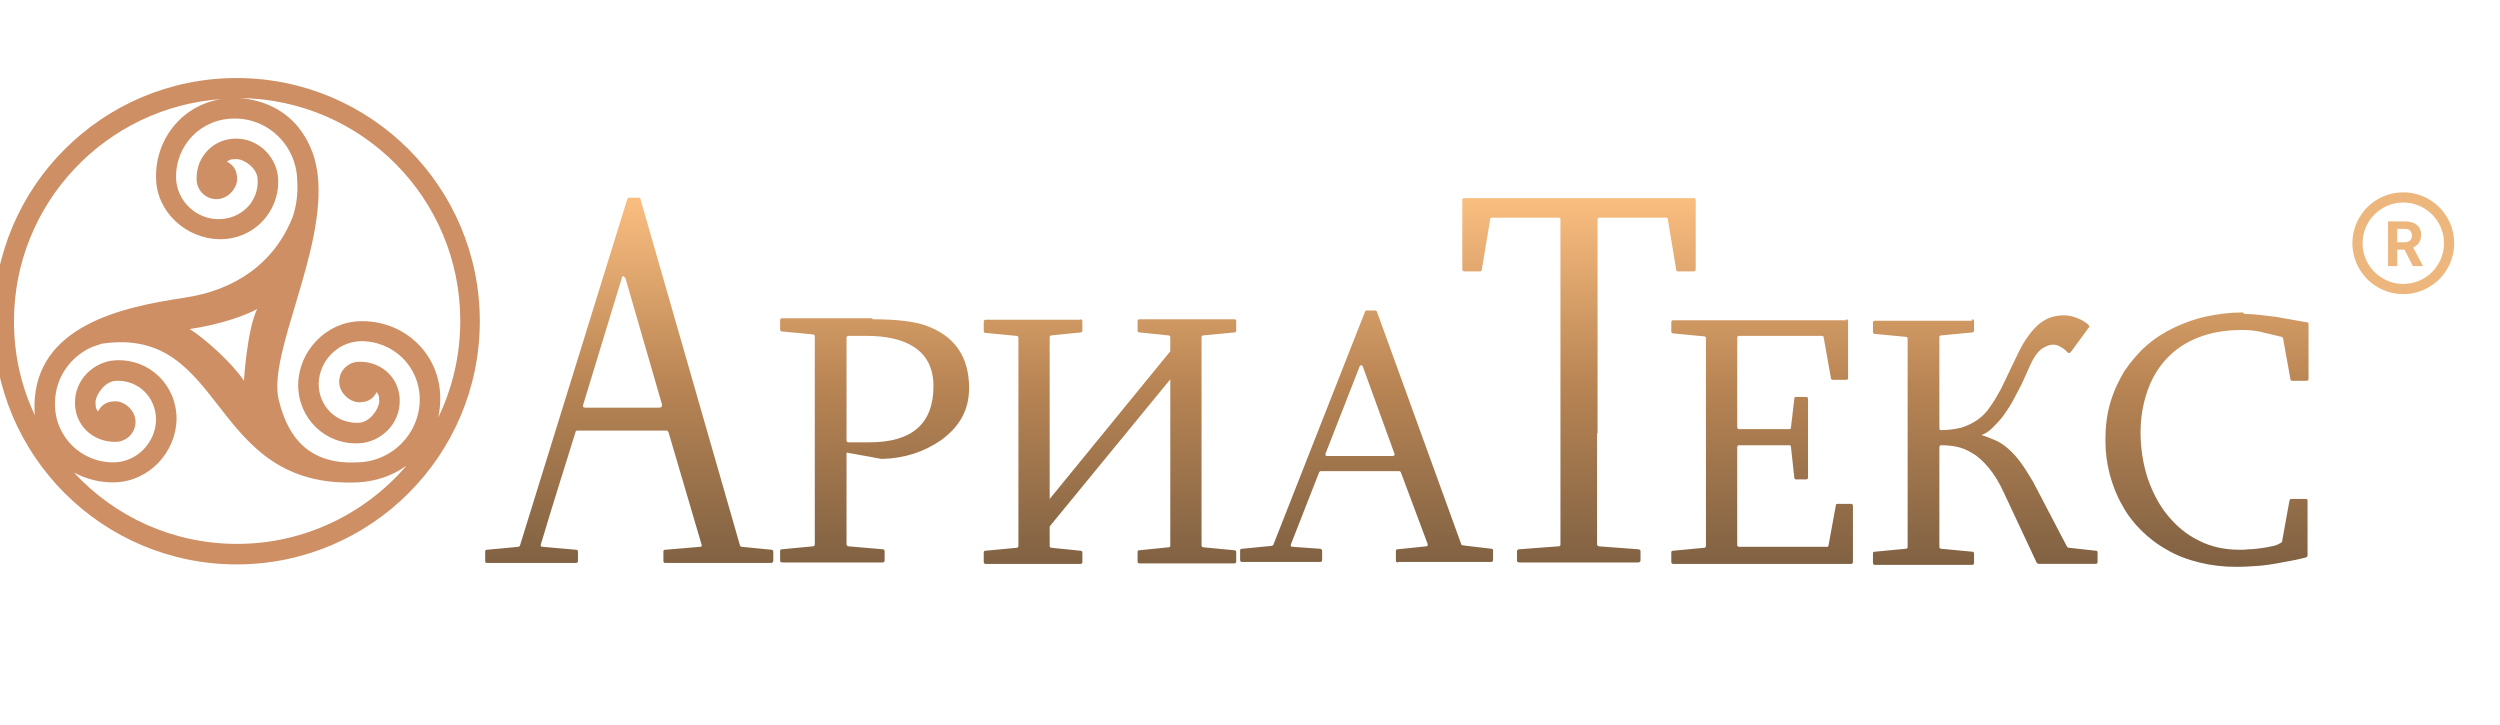 <?xml version="1.0" encoding="UTF-8" standalone="no"?> <!-- Created with Inkscape (http://www.inkscape.org/) --> <svg xmlns:inkscape="http://www.inkscape.org/namespaces/inkscape" xmlns:sodipodi="http://sodipodi.sourceforge.net/DTD/sodipodi-0.dtd" xmlns:xlink="http://www.w3.org/1999/xlink" xmlns="http://www.w3.org/2000/svg" xmlns:svg="http://www.w3.org/2000/svg" xmlns:rdf="http://www.w3.org/1999/02/22-rdf-syntax-ns#" xmlns:cc="http://creativecommons.org/ns#" xmlns:dc="http://purl.org/dc/elements/1.1/" width="631mm" height="183mm" viewBox="0 0 631 183" id="svg962" inkscape:version="1.2.1 (ef4d3fba62, 2022-07-19, custom)" sodipodi:docname="araites.svg"> <defs id="defs956"> <clipPath id="id6"> <path inkscape:connector-curvature="0" d="m 4974,11527 c -1,-2 -2,-3 -3,-3 h -184 c -1,0 -3,1 -3,3 -24,77 -48,153 -71,230 -1,3 0,5 4,5 l 68,6 c 3,0 4,2 4,4 v 19 c 0,2 -1,4 -4,4 h -182 c -3,0 -4,-1 -4,-4 v -19 c 0,-3 1,-4 4,-4 l 64,-6 c 1,0 2,-1 3,-2 l 220,-710 c 1,-2 2,-3 3,-3 h 21 c 1,0 3,1 3,3 l 204,710 c 1,1 2,2 4,2 l 60,6 c 2,0 4,1 4,4 v 19 c 0,2 -2,4 -4,4 h -217 c -3,0 -4,-1 -4,-4 v -19 c 0,-3 1,-4 4,-4 l 71,-6 c 4,0 4,-3 3,-5 l -68,-231 z m 2412,-231 c 2,0 4,1 4,4 v 116 c 0,3 -1,4 -4,4 h -27 c -2,0 -4,-1 -4,-3 l -15,-84 c 0,-2 -1,-3 -4,-3 h -169 c -2,0 -4,1 -4,4 v 183 c 0,2 1,4 4,4 h 102 c 3,0 4,-1 4,-3 l 7,-60 c 0,-2 1,-3 4,-3 h 20 c 2,0 4,1 4,4 v 161 c 0,2 -1,4 -4,4 h -20 c -2,0 -4,-1 -4,-3 l -7,-64 c 0,-2 -1,-3 -4,-3 h -102 c -2,0 -4,1 -4,4 v 200 c 0,2 1,4 4,4 h 179 c 3,0 4,-1 4,-3 l 15,-82 c 0,-2 1,-3 4,-3 h 27 c 2,0 4,1 4,4 v 115 c 0,2 -1,4 -4,4 h -364 c -2,0 -4,-1 -4,-4 v -19 c 0,-3 1,-4 4,-4 l 63,-6 c 2,0 4,-1 4,-4 v -427 c -1,-1 -2,-2 -4,-2 l -63,-6 c -2,0 -4,-1 -4,-4 v -19 c 0,-2 1,-4 4,-4 h 354 z m 258,0 c 2,0 4,1 4,4 v 19 c 0,2 -1,4 -4,4 l -63,6 c -2,0 -4,1 -4,4 v 186 c 0,2 1,4 3,4 16,0 29,-2 42,-5 12,-4 23,-9 33,-16 10,-7 19,-16 26,-27 8,-11 15,-23 22,-36 l 36,-75 c 7,-14 14,-26 21,-35 7,-10 15,-18 22,-24 8,-6 16,-11 24,-13 8,-3 17,-4 26,-4 3,0 7,0 12,1 5,1 9,2 14,4 5,2 9,4 13,6 4,3 8,5 11,8 1,0 1,2 2,3 1,2 0,3 -1,3 l -36,49 c -1,1 -2,2 -3,3 -1,0 -2,0 -3,0 -5,-5 -9,-9 -15,-12 -5,-3 -10,-5 -16,-5 -8,0 -15,3 -24,9 -8,6 -16,17 -23,33 l -18,40 c -6,11 -12,23 -18,34 -6,11 -13,21 -20,31 -7,9 -15,17 -22,24 -7,7 -15,12 -22,14 10,3 19,7 29,11 9,4 18,10 27,18 9,8 17,17 25,28 8,11 16,24 25,39 l 69,132 c 1,2 3,3 5,3 l 54,6 c 3,0 4,1 4,4 v 19 c 0,2 -1,4 -4,4 h -116 c -2,0 -4,-1 -5,-3 l -67,-143 c -10,-22 -21,-39 -32,-52 -11,-13 -22,-23 -33,-29 -11,-7 -22,-11 -32,-13 -10,-2 -21,-3 -31,-3 -2,0 -4,1 -4,4 v 204 c 0,2 1,4 4,4 l 63,6 c 2,0 4,1 4,4 v 19 c 0,2 -1,4 -4,4 h -199 c -2,0 -4,-1 -4,-4 v -19 c 0,-3 1,-4 4,-4 l 63,-6 c 2,0 4,-1 4,-4 v -426 c 0,-2 -1,-4 -4,-4 l -63,-6 c -2,0 -4,-1 -4,-4 v -19 c 0,-2 1,-4 4,-4 h 199 z m 558,-11 c 9,0 19,1 30,2 11,1 23,3 34,4 12,2 23,4 34,6 11,2 21,4 29,5 3,0 4,2 4,4 v 112 c 0,2 -1,4 -4,4 h -29 c -1,0 -2,0 -3,-1 -1,0 -1,-1 -1,-2 l -15,-83 c 0,-1 -1,-3 -3,-4 -4,-1 -10,-2 -17,-4 -7,-2 -14,-3 -21,-5 -7,-2 -14,-3 -22,-4 -8,-1 -15,-1 -22,-1 -33,0 -62,5 -88,15 -26,10 -47,24 -65,43 -18,19 -31,41 -40,67 -9,26 -14,54 -14,85 0,32 5,63 14,92 10,29 23,55 41,77 18,22 39,40 64,52 25,13 53,19 84,19 5,0 12,0 19,-1 8,0 15,-1 23,-2 8,-1 15,-2 23,-4 8,-1 14,-4 19,-7 2,-1 3,-2 3,-4 l 15,-83 c 0,0 0,-1 1,-2 1,-1 2,-1 3,-1 h 29 c 3,0 4,1 4,4 v 112 c 0,1 -1,3 -4,4 -8,2 -17,4 -27,6 -10,2 -21,4 -32,6 -12,2 -24,4 -38,5 -14,1 -28,2 -45,2 -27,0 -52,-3 -76,-9 -24,-6 -46,-14 -66,-26 -20,-11 -38,-25 -53,-40 -16,-16 -29,-33 -39,-52 -11,-19 -19,-40 -25,-62 -6,-23 -9,-46 -9,-70 0,-28 3,-53 10,-77 7,-24 17,-45 29,-65 13,-19 28,-37 45,-52 17,-15 36,-27 57,-37 21,-10 43,-18 67,-23 24,-5 48,-8 73,-8 z m -2384,11 c 2,0 4,1 4,4 v 19 c 0,2 -1,4 -4,4 l -59,6 c -2,0 -4,1 -4,4 v 331 l 245,-300 c 1,-1 2,-2 2,-4 v -27 c 0,-2 -1,-4 -4,-4 l -59,-6 c -2,0 -4,-1 -4,-4 v -19 c 0,-2 1,-4 4,-4 h 194 c 2,0 4,1 4,4 v 19 c 0,2 -1,4 -4,4 l -63,6 c -2,0 -4,1 -4,4 v 426 c 0,2 1,4 4,4 l 63,6 c 2,0 4,1 4,4 v 19 c 0,2 -1,4 -4,4 h -194 c -2,0 -4,-1 -4,-4 v -19 c 0,-3 1,-4 4,-4 l 59,-6 c 3,0 4,-1 4,-4 v -340 l -246,300 c -1,1 -1,2 -1,4 v 37 c 0,2 1,4 4,4 l 59,6 c 2,0 4,1 4,4 v 19 c 0,2 -1,4 -4,4 h -194 c -2,0 -4,-1 -4,-4 v -19 c 0,-3 1,-4 4,-4 l 63,-6 c 2,0 4,-1 4,-4 v -426 c 0,-2 -1,-4 -4,-4 l -63,-6 c -2,0 -4,-1 -4,-4 v -19 c 0,-2 1,-4 4,-4 h 194 z m 1058,234 v 166 0 61 c 0,2 1,3 4,4 l 80,6 c 3,0 5,2 5,4 v 19 c 0,2 -2,4 -5,4 h -243 c -3,0 -5,-1 -5,-4 v -19 c 0,-2 2,-4 5,-4 l 80,-6 c 3,0 4,-1 4,-4 v -76 0 -145 0 -444 c 0,-3 -1,-4 -3,-4 h -137 c -3,0 -4,1 -4,4 l -17,102 c 0,2 -1,4 -4,4 h -32 c -3,0 -4,-2 -4,-5 v -141 c 0,-3 1,-4 4,-4 h 470 c 3,0 4,2 4,4 v 141 c 0,3 -1,5 -4,5 h -32 c -3,0 -4,-1 -4,-4 l -17,-102 c 0,-2 -1,-4 -4,-4 h -137 c -2,0 -3,1 -3,4 v 437 0 z m -408,264 c -2,0 -4,-1 -4,-4 v -19 c 0,-3 1,-4 4,-4 l 58,-6 c 1,0 2,-1 3,-1 0,-1 0,-2 0,-4 l -55,-147 c -1,-1 -2,-2 -3,-2 h -161 c -1,0 -2,1 -3,2 l -58,148 c -1,3 0,5 4,5 l 56,4 c 2,0 4,2 4,4 v 19 c 0,2 -1,4 -4,4 h -160 c -2,0 -4,-1 -4,-4 v -19 c 0,-3 1,-4 4,-4 l 61,-6 c 1,0 2,-1 3,-2 l 188,-478 c 1,-2 2,-2 3,-2 h 18 c 1,0 2,1 3,2 l 173,477 c 0,1 2,2 3,2 l 59,7 c 2,0 3,1 3,4 v 19 c 0,2 -1,4 -4,4 h -190 z m -72,-402 c -1,-1 -2,-2 -3,-2 -1,0 -2,1 -3,2 l -70,179 c -1,3 0,5 3,5 h 134 c 4,0 5,-2 4,-5 z m -1004,-96 c 47,0 83,4 107,12 61,21 91,64 91,129 0,44 -19,79 -58,107 -35,24 -75,37 -121,38 l -72,-13 v 188 c 0,2 1,3 4,4 l 70,6 c 3,0 4,2 4,4 v 19 c 0,2 -1,4 -4,4 h -206 c -2,0 -4,-1 -4,-4 v -19 c 0,-3 1,-4 4,-4 l 63,-6 c 2,0 4,-1 4,-4 v -426 c 0,-2 -1,-4 -4,-4 l -63,-6 c -2,0 -4,-1 -4,-4 v -19 c 0,-2 1,-4 4,-4 h 185 z m -49,34 c -2,0 -4,1 -4,4 v 210 c 0,2 1,4 4,4 h 43 c 87,0 131,-38 131,-115 0,-37 -14,-64 -41,-81 -24,-15 -56,-22 -97,-22 z m -458,-119 c -1,-2 -2,-3 -3,-3 -2,0 -3,1 -3,3 l -79,259 c -2,5 0,7 4,7 h 152 c 4,0 6,-3 5,-7 l -75,-259 z" id="path22"></path> </clipPath> <linearGradient id="id8" gradientUnits="userSpaceOnUse" x1="3648.06" y1="3035.28" x2="3648.06" y2="3807.2"> <stop offset="0" style="stop-color:#FCBF81" id="stop28"></stop> <stop offset="0.502" style="stop-color:#B98554" id="stop30"></stop> <stop offset="1" style="stop-color:#7E6042" id="stop32"></stop> </linearGradient> <clipPath id="id0"> <path inkscape:connector-curvature="0" d="m 2157,3522 c -1,-2 -2,-3 -3,-3 h -184 c -1,0 -3,1 -3,3 -24,77 -48,153 -71,230 -1,3 0,5 4,5 l 68,6 c 3,0 4,2 4,4 v 19 c 0,2 -1,4 -4,4 h -182 c -3,0 -4,-1 -4,-4 v -19 c 0,-3 1,-4 4,-4 l 64,-6 c 1,0 2,-1 3,-2 l 220,-710 c 1,-2 2,-3 3,-3 h 21 c 1,0 3,1 3,3 l 204,710 c 1,1 2,2 4,2 l 60,6 c 2,0 4,1 4,4 v 19 c 0,2 -2,4 -4,4 h -217 c -3,0 -4,-1 -4,-4 v -19 c 0,-3 1,-4 4,-4 l 71,-6 c 4,0 4,-3 3,-5 l -68,-231 z m 2412,-231 c 2,0 4,1 4,4 v 116 c 0,3 -1,4 -4,4 h -27 c -2,0 -4,-1 -4,-3 l -15,-84 c 0,-2 -1,-3 -4,-3 h -169 c -2,0 -4,1 -4,4 v 183 c 0,2 1,4 4,4 h 102 c 3,0 4,-1 4,-3 l 7,-60 c 0,-2 1,-3 4,-3 h 20 c 2,0 4,1 4,4 v 161 c 0,2 -1,4 -4,4 h -20 c -2,0 -4,-1 -4,-3 l -7,-64 c 0,-2 -1,-3 -4,-3 h -102 c -2,0 -4,1 -4,4 v 200 c 0,2 1,4 4,4 h 179 c 3,0 4,-1 4,-3 l 15,-82 c 0,-2 1,-3 4,-3 h 27 c 2,0 4,1 4,4 v 115 c 0,2 -1,4 -4,4 h -364 c -2,0 -4,-1 -4,-4 v -19 c 0,-3 1,-4 4,-4 l 63,-6 c 2,0 4,-1 4,-4 v -427 c -1,-1 -2,-2 -4,-2 l -63,-6 c -2,0 -4,-1 -4,-4 v -19 c 0,-2 1,-4 4,-4 h 354 z m 258,0 c 2,0 4,1 4,4 v 19 c 0,2 -1,4 -4,4 l -63,6 c -2,0 -4,1 -4,4 v 186 c 0,2 1,4 3,4 16,0 29,-2 42,-5 12,-4 23,-9 33,-16 10,-7 19,-16 26,-27 8,-11 15,-23 22,-36 l 36,-75 c 7,-14 14,-26 21,-35 7,-10 15,-18 22,-24 8,-6 16,-11 24,-13 8,-3 17,-4 26,-4 3,0 7,0 12,1 5,1 9,2 14,4 5,2 9,4 13,6 4,3 8,5 11,8 0,0 1,2 2,3 1,2 0,3 -1,3 l -36,49 c -1,1 -2,2 -3,3 -1,0 -2,0 -3,0 -5,-5 -9,-9 -15,-12 -5,-3 -10,-5 -16,-5 -8,0 -15,3 -24,9 -8,6 -16,17 -23,33 l -18,40 c -6,11 -12,23 -18,34 -6,11 -13,21 -20,31 -7,9 -15,17 -22,24 -7,7 -15,12 -22,14 10,3 19,7 29,11 9,4 18,10 27,18 9,8 17,17 25,28 8,11 16,24 25,39 l 69,132 c 1,2 3,3 5,3 l 54,6 c 3,0 4,1 4,4 v 19 c 0,2 -1,4 -4,4 h -116 c -2,0 -4,-1 -5,-3 l -67,-143 c -10,-22 -21,-39 -32,-52 -11,-13 -22,-23 -33,-29 -11,-7 -22,-11 -32,-13 -10,-2 -21,-3 -31,-3 -2,0 -4,1 -4,4 v 204 c 0,2 1,4 4,4 l 63,6 c 2,0 4,1 4,4 v 19 c 0,2 -1,4 -4,4 h -199 c -2,0 -4,-1 -4,-4 v -19 c 0,-3 1,-4 4,-4 l 63,-6 c 2,0 4,-1 4,-4 v -426 c 0,-2 -1,-4 -4,-4 l -63,-6 c -2,0 -4,-1 -4,-4 v -19 c 0,-2 1,-4 4,-4 h 199 z m 558,-11 c 9,0 19,1 30,2 11,1 23,3 34,4 12,2 23,4 34,6 11,2 21,4 29,5 3,0 4,2 4,4 v 112 c 0,2 -1,4 -4,4 h -29 c -1,0 -2,0 -3,-1 -1,0 -1,-1 -1,-2 l -15,-83 c 0,-1 -1,-3 -3,-4 -4,-1 -10,-2 -17,-4 -7,-2 -14,-3 -21,-5 -7,-2 -14,-3 -22,-4 -8,-1 -15,-1 -22,-1 -33,0 -62,5 -88,15 -26,10 -47,24 -65,43 -18,19 -31,41 -40,67 -9,26 -14,54 -14,85 0,32 5,63 14,92 10,29 23,55 41,77 18,22 39,40 64,52 25,13 53,19 84,19 5,0 12,0 19,-1 8,0 15,-1 23,-2 8,-1 15,-2 23,-4 8,-1 14,-4 19,-7 2,-1 3,-2 3,-4 l 15,-83 c 0,0 0,-1 1,-2 1,-1 2,-1 3,-1 h 29 c 3,0 4,1 4,4 v 112 c 0,1 -1,3 -4,4 -8,2 -17,4 -27,6 -10,2 -21,4 -32,6 -12,2 -24,4 -38,5 -14,1 -28,2 -45,2 -27,0 -52,-3 -76,-9 -24,-6 -46,-14 -66,-26 -20,-11 -38,-25 -53,-40 -16,-16 -29,-33 -39,-52 -11,-19 -19,-40 -25,-62 -6,-23 -9,-46 -9,-70 0,-28 3,-53 10,-77 7,-24 17,-45 29,-65 13,-19 28,-37 45,-52 17,-15 36,-27 57,-37 21,-10 43,-18 67,-23 24,-5 48,-8 73,-8 z m -2384,11 c 2,0 4,1 4,4 v 19 c 0,2 -1,4 -4,4 l -59,6 c -2,0 -4,1 -4,4 v 331 l 245,-300 c 1,-1 2,-2 2,-4 v -27 c 0,-2 -1,-4 -4,-4 l -59,-6 c -2,0 -4,-1 -4,-4 v -19 c 0,-2 1,-4 4,-4 h 194 c 2,0 4,1 4,4 v 19 c 0,2 -1,4 -4,4 l -63,6 c -2,0 -4,1 -4,4 v 426 c 0,2 1,4 4,4 l 63,6 c 2,0 4,1 4,4 v 19 c 0,2 -1,4 -4,4 h -194 c -2,0 -4,-1 -4,-4 v -19 c 0,-3 1,-4 4,-4 l 59,-6 c 3,0 4,-1 4,-4 v -340 l -246,300 c -1,1 -1,2 -1,4 v 37 c 0,2 1,4 4,4 l 59,6 c 2,0 4,1 4,4 v 19 c 0,2 -1,4 -4,4 h -194 c -2,0 -4,-1 -4,-4 v -19 c 0,-3 1,-4 4,-4 l 63,-6 c 2,0 4,-1 4,-4 v -426 c 0,-2 -1,-4 -4,-4 l -63,-6 c -2,0 -4,-1 -4,-4 v -19 c 0,-2 1,-4 4,-4 h 194 z m 1058,234 v 166 0 61 c 0,2 1,3 4,4 l 80,6 c 3,0 5,2 5,4 v 19 c 0,2 -2,4 -5,4 h -243 c -3,0 -5,-1 -5,-4 v -19 c 0,-2 2,-4 5,-4 l 80,-6 c 3,0 4,-1 4,-4 v -76 0 -145 0 -444 c 0,-3 -1,-4 -3,-4 h -137 c -3,0 -4,1 -4,4 l -17,102 c 0,2 -1,4 -4,4 h -32 c -3,0 -4,-2 -4,-5 v -141 c 0,-3 1,-4 4,-4 h 470 c 3,0 4,2 4,4 v 141 c 0,3 -1,5 -4,5 h -32 c -3,0 -4,-1 -4,-4 l -17,-102 c 0,-2 -1,-4 -4,-4 h -137 c -2,0 -3,2 -3,4 v 437 0 z m -408,264 c -2,0 -4,-1 -4,-4 v -19 c 0,-3 1,-4 4,-4 l 58,-6 c 1,0 2,-1 3,-1 0,-1 0,-2 0,-4 l -55,-147 c -1,-1 -2,-2 -3,-2 h -161 c -1,0 -2,1 -3,2 l -58,148 c -1,3 0,5 4,5 l 56,4 c 2,0 4,2 4,4 v 19 c 0,2 -1,4 -4,4 h -160 c -2,0 -4,-1 -4,-4 v -19 c 0,-3 1,-4 4,-4 l 61,-6 c 1,0 2,-1 3,-2 l 188,-478 c 1,-2 2,-2 3,-2 h 18 c 1,0 2,1 3,2 l 173,477 c 0,1 2,2 3,2 l 59,7 c 2,0 3,1 3,4 v 19 c 0,2 -1,4 -4,4 h -190 z m -72,-402 c -1,-1 -2,-2 -3,-2 -1,0 -2,1 -3,2 l -70,179 c -1,3 0,5 3,5 h 134 c 4,0 5,-2 4,-5 z m -1004,-96 c 47,0 83,4 107,12 61,21 91,64 91,129 0,44 -19,79 -58,107 -35,24 -75,37 -121,38 l -72,-13 v 188 c 0,2 1,3 4,4 l 70,6 c 3,0 4,2 4,4 v 19 c 0,2 -1,4 -4,4 h -206 c -2,0 -4,-1 -4,-4 v -19 c 0,-3 1,-4 4,-4 l 63,-6 c 2,0 4,-1 4,-4 v -426 c 0,-2 -1,-4 -4,-4 l -63,-6 c -2,0 -4,-1 -4,-4 v -19 c 0,-2 1,-4 4,-4 h 185 z m -49,34 c -2,0 -4,1 -4,4 v 210 c 0,2 1,4 4,4 h 43 c 87,0 131,-38 131,-115 0,-37 -14,-64 -41,-81 -24,-15 -56,-22 -97,-22 z m -458,-119 c -1,-2 -2,-3 -3,-3 -2,0 -3,1 -3,3 l -79,259 c -2,5 0,7 4,7 h 152 c 4,0 6,-3 5,-7 l -75,-259 z" id="path4"></path> </clipPath> <linearGradient inkscape:collect="always" xlink:href="#id8" id="linearGradient1040" gradientUnits="userSpaceOnUse" x1="3648.06" y1="3035.28" x2="3648.06" y2="3807.2"></linearGradient> </defs>  <g inkscape:label="Layer 1" inkscape:groupmode="layer" id="layer1" transform="translate(-74.6,-135.592)"> <g transform="matrix(0.025,0,0,0.025,-31.327,-137.128)" style="clip-rule:evenodd;fill-rule:evenodd;image-rendering:optimizeQuality;shape-rendering:geometricPrecision;text-rendering:geometricPrecision" id="g160"> <g id="g158"> <g id="g146"></g> <path class="fil2" d="m 4974,11527 c -1,-2 -2,-3 -3,-3 h -184 c -1,0 -3,1 -3,3 -24,77 -48,153 -71,230 -1,3 0,5 4,5 l 68,6 c 3,0 4,2 4,4 v 19 c 0,2 -1,4 -4,4 h -182 c -3,0 -4,-1 -4,-4 v -19 c 0,-3 1,-4 4,-4 l 64,-6 c 1,0 2,-1 3,-2 l 220,-710 c 1,-2 2,-3 3,-3 h 21 c 1,0 3,1 3,3 l 204,710 c 1,1 2,2 4,2 l 60,6 c 2,0 4,1 4,4 v 19 c 0,2 -2,4 -4,4 h -217 c -3,0 -4,-1 -4,-4 v -19 c 0,-3 1,-4 4,-4 l 71,-6 c 4,0 4,-3 3,-5 l -68,-231 z m 2412,-231 c 2,0 4,1 4,4 v 116 c 0,3 -1,4 -4,4 h -27 c -2,0 -4,-1 -4,-3 l -15,-84 c 0,-2 -1,-3 -4,-3 h -169 c -2,0 -4,1 -4,4 v 183 c 0,2 1,4 4,4 h 102 c 3,0 4,-1 4,-3 l 7,-60 c 0,-2 1,-3 4,-3 h 20 c 2,0 4,1 4,4 v 161 c 0,2 -1,4 -4,4 h -20 c -2,0 -4,-1 -4,-3 l -7,-64 c 0,-2 -1,-3 -4,-3 h -102 c -2,0 -4,1 -4,4 v 200 c 0,2 1,4 4,4 h 179 c 3,0 4,-1 4,-3 l 15,-82 c 0,-2 1,-3 4,-3 h 27 c 2,0 4,1 4,4 v 115 c 0,2 -1,4 -4,4 h -364 c -2,0 -4,-1 -4,-4 v -19 c 0,-3 1,-4 4,-4 l 63,-6 c 2,0 4,-1 4,-4 v -427 c -1,-1 -2,-2 -4,-2 l -63,-6 c -2,0 -4,-1 -4,-4 v -19 c 0,-2 1,-4 4,-4 h 354 z m 258,0 c 2,0 4,1 4,4 v 19 c 0,2 -1,4 -4,4 l -63,6 c -2,0 -4,1 -4,4 v 186 c 0,2 1,4 3,4 16,0 29,-2 42,-5 12,-4 23,-9 33,-16 10,-7 19,-16 26,-27 8,-11 15,-23 22,-36 l 36,-75 c 7,-14 14,-26 21,-35 7,-10 15,-18 22,-24 8,-6 16,-11 24,-13 8,-3 17,-4 26,-4 3,0 7,0 12,1 5,1 9,2 14,4 5,2 9,4 13,6 4,3 8,5 11,8 1,0 1,2 2,3 1,2 0,3 -1,3 l -36,49 c -1,1 -2,2 -3,3 -1,0 -2,0 -3,0 -5,-5 -9,-9 -15,-12 -5,-3 -10,-5 -16,-5 -8,0 -15,3 -24,9 -8,6 -16,17 -23,33 l -18,40 c -6,11 -12,23 -18,34 -6,11 -13,21 -20,31 -7,9 -15,17 -22,24 -7,7 -15,12 -22,14 10,3 19,7 29,11 9,4 18,10 27,18 9,8 17,17 25,28 8,11 16,24 25,39 l 69,132 c 1,2 3,3 5,3 l 54,6 c 3,0 4,1 4,4 v 19 c 0,2 -1,4 -4,4 h -116 c -2,0 -4,-1 -5,-3 l -67,-143 c -10,-22 -21,-39 -32,-52 -11,-13 -22,-23 -33,-29 -11,-7 -22,-11 -32,-13 -10,-2 -21,-3 -31,-3 -2,0 -4,1 -4,4 v 204 c 0,2 1,4 4,4 l 63,6 c 2,0 4,1 4,4 v 19 c 0,2 -1,4 -4,4 h -199 c -2,0 -4,-1 -4,-4 v -19 c 0,-3 1,-4 4,-4 l 63,-6 c 2,0 4,-1 4,-4 v -426 c 0,-2 -1,-4 -4,-4 l -63,-6 c -2,0 -4,-1 -4,-4 v -19 c 0,-2 1,-4 4,-4 h 199 z m 558,-11 c 9,0 19,1 30,2 11,1 23,3 34,4 12,2 23,4 34,6 11,2 21,4 29,5 3,0 4,2 4,4 v 112 c 0,2 -1,4 -4,4 h -29 c -1,0 -2,0 -3,-1 -1,0 -1,-1 -1,-2 l -15,-83 c 0,-1 -1,-3 -3,-4 -4,-1 -10,-2 -17,-4 -7,-2 -14,-3 -21,-5 -7,-2 -14,-3 -22,-4 -8,-1 -15,-1 -22,-1 -33,0 -62,5 -88,15 -26,10 -47,24 -65,43 -18,19 -31,41 -40,67 -9,26 -14,54 -14,85 0,32 5,63 14,92 10,29 23,55 41,77 18,22 39,40 64,52 25,13 53,19 84,19 5,0 12,0 19,-1 8,0 15,-1 23,-2 8,-1 15,-2 23,-4 8,-1 14,-4 19,-7 2,-1 3,-2 3,-4 l 15,-83 c 0,0 0,-1 1,-2 1,-1 2,-1 3,-1 h 29 c 3,0 4,1 4,4 v 112 c 0,1 -1,3 -4,4 -8,2 -17,4 -27,6 -10,2 -21,4 -32,6 -12,2 -24,4 -38,5 -14,1 -28,2 -45,2 -27,0 -52,-3 -76,-9 -24,-6 -46,-14 -66,-26 -20,-11 -38,-25 -53,-40 -16,-16 -29,-33 -39,-52 -11,-19 -19,-40 -25,-62 -6,-23 -9,-46 -9,-70 0,-28 3,-53 10,-77 7,-24 17,-45 29,-65 13,-19 28,-37 45,-52 17,-15 36,-27 57,-37 21,-10 43,-18 67,-23 24,-5 48,-8 73,-8 z m -2384,11 c 2,0 4,1 4,4 v 19 c 0,2 -1,4 -4,4 l -59,6 c -2,0 -4,1 -4,4 v 331 l 245,-300 c 1,-1 2,-2 2,-4 v -27 c 0,-2 -1,-4 -4,-4 l -59,-6 c -2,0 -4,-1 -4,-4 v -19 c 0,-2 1,-4 4,-4 h 194 c 2,0 4,1 4,4 v 19 c 0,2 -1,4 -4,4 l -63,6 c -2,0 -4,1 -4,4 v 426 c 0,2 1,4 4,4 l 63,6 c 2,0 4,1 4,4 v 19 c 0,2 -1,4 -4,4 h -194 c -2,0 -4,-1 -4,-4 v -19 c 0,-3 1,-4 4,-4 l 59,-6 c 3,0 4,-1 4,-4 v -340 l -246,300 c -1,1 -1,2 -1,4 v 37 c 0,2 1,4 4,4 l 59,6 c 2,0 4,1 4,4 v 19 c 0,2 -1,4 -4,4 h -194 c -2,0 -4,-1 -4,-4 v -19 c 0,-3 1,-4 4,-4 l 63,-6 c 2,0 4,-1 4,-4 v -426 c 0,-2 -1,-4 -4,-4 l -63,-6 c -2,0 -4,-1 -4,-4 v -19 c 0,-2 1,-4 4,-4 h 194 z m 1058,234 v 166 0 61 c 0,2 1,3 4,4 l 80,6 c 3,0 5,2 5,4 v 19 c 0,2 -2,4 -5,4 h -243 c -3,0 -5,-1 -5,-4 v -19 c 0,-2 2,-4 5,-4 l 80,-6 c 3,0 4,-1 4,-4 v -76 0 -145 0 -444 c 0,-3 -1,-4 -3,-4 h -137 c -3,0 -4,1 -4,4 l -17,102 c 0,2 -1,4 -4,4 h -32 c -3,0 -4,-2 -4,-5 v -141 c 0,-3 1,-4 4,-4 h 470 c 3,0 4,2 4,4 v 141 c 0,3 -1,5 -4,5 h -32 c -3,0 -4,-1 -4,-4 l -17,-102 c 0,-2 -1,-4 -4,-4 h -137 c -2,0 -3,1 -3,4 v 437 0 z m -408,264 c -2,0 -4,-1 -4,-4 v -19 c 0,-3 1,-4 4,-4 l 58,-6 c 1,0 2,-1 3,-1 0,-1 0,-2 0,-4 l -55,-147 c -1,-1 -2,-2 -3,-2 h -161 c -1,0 -2,1 -3,2 l -58,148 c -1,3 0,5 4,5 l 56,4 c 2,0 4,2 4,4 v 19 c 0,2 -1,4 -4,4 h -160 c -2,0 -4,-1 -4,-4 v -19 c 0,-3 1,-4 4,-4 l 61,-6 c 1,0 2,-1 3,-2 l 188,-478 c 1,-2 2,-2 3,-2 h 18 c 1,0 2,1 3,2 l 173,477 c 0,1 2,2 3,2 l 59,7 c 2,0 3,1 3,4 v 19 c 0,2 -1,4 -4,4 h -190 z m -72,-402 c -1,-1 -2,-2 -3,-2 -1,0 -2,1 -3,2 l -70,179 c -1,3 0,5 3,5 h 134 c 4,0 5,-2 4,-5 z m -1004,-96 c 47,0 83,4 107,12 61,21 91,64 91,129 0,44 -19,79 -58,107 -35,24 -75,37 -121,38 l -72,-13 v 188 c 0,2 1,3 4,4 l 70,6 c 3,0 4,2 4,4 v 19 c 0,2 -1,4 -4,4 h -206 c -2,0 -4,-1 -4,-4 v -19 c 0,-3 1,-4 4,-4 l 63,-6 c 2,0 4,-1 4,-4 v -426 c 0,-2 -1,-4 -4,-4 l -63,-6 c -2,0 -4,-1 -4,-4 v -19 c 0,-2 1,-4 4,-4 h 185 z m -49,34 c -2,0 -4,1 -4,4 v 210 c 0,2 1,4 4,4 h 43 c 87,0 131,-38 131,-115 0,-37 -14,-64 -41,-81 -24,-15 -56,-22 -97,-22 z m -458,-119 c -1,-2 -2,-3 -3,-3 -2,0 -3,1 -3,3 l -79,259 c -2,5 0,7 4,7 h 152 c 4,0 6,-3 5,-7 l -75,-259 z" id="path154" inkscape:connector-curvature="0" style="fill:none"></path> <g id="g1653"> <g id="g848"> <g id="g858" transform="matrix(4.93,0,0,4.93,-16389.202,-41237.048)"> <path style="fill:#edb67d;fill-opacity:1;stroke-width:10.417" id="path2" d="m 9105.456,10971.197 a 104.168,104.168 0 0 0 -104.167,104.167 104.168,104.168 0 0 0 104.167,104.168 104.168,104.168 0 0 0 104.168,-104.168 104.168,104.168 0 0 0 -104.168,-104.167 m 0,187.501 c -45.937,0 -83.334,-37.396 -83.334,-83.334 0,-45.938 37.397,-83.334 83.334,-83.334 45.938,0 83.334,37.396 83.334,83.334 0,45.938 -37.396,83.334 -83.334,83.334 m 2.605,-70.105 h -15.001 v 33.646 h -18.854 v -91.563 h 33.959 c 10.729,0 19.062,2.396 25,7.188 5.833,4.896 8.75,11.458 8.75,20.417 0,6.25 -1.354,11.458 -4.062,15.625 -2.709,4.166 -6.771,7.5 -12.292,9.896 l 19.792,37.396 v 1.041 h -20.209 l -17.083,-33.646 m -15.001,-15.208 h 15.209 c 4.688,0 8.333,-1.25 10.938,-3.646 2.604,-2.396 3.854,-5.729 3.854,-10 0,-4.271 -1.146,-7.604 -3.646,-10.104 -2.396,-2.5 -6.146,-3.646 -11.25,-3.646 h -15.105 z" inkscape:connector-curvature="0"></path> <g id="g1597" style="clip-rule:evenodd;fill-rule:evenodd;image-rendering:optimizeQuality;shape-rendering:geometricPrecision;text-rendering:geometricPrecision" transform="translate(3395.427,7940.065)"> <g id="g838"> <g clip-path="url(#id0)" id="g46"> <g id="g44"> <polygon class="fil1" points="1756,3807 5541,3807 5541,3035 1756,3035 " id="polygon42" style="fill:url(#linearGradient1040)"></polygon> </g> </g> <g transform="translate(-2375.019,1000.009)" id="g996"> <path id="path50" d="m 3648,1797 c 275,0 498,223 498,498 0,275 -223,498 -498,498 -275,0 -498,-223 -498,-498 0,-275 223,-498 498,-498 z m -108,450 c 104,-15 185,-70 223,-166 7,-21 11,-45 9,-76 -2,-69 -58,-125 -127,-125 -69,-1 -123,54 -121,123 v 0 c 2,46 41,83 87,83 46,0 83,-36 80,-82 v 0 h 14 -14 c -1,-23 -28,-41 -43,-41 -15,0 -14,2 -20,5 13,7 21,17 21,36 0,19 -19,41 -42,41 -24,0 -42,-20 -41,-43 0,-45 35,-81 81,-81 46,0 84,38 86,83 v 0 0 c 3,68 -51,124 -120,123 -69,-1 -129,-56 -130,-125 v 0 c -2,-82 56,-151 135,-162 -238,16 -426,214 -426,455 0,69 15,134 43,193 -1,-7 -1,-15 -1,-23 4,-160 177,-199 307,-218 z m 114,-409 c 52,4 92,26 119,58 v 0 c 0,0 0,0 0,0 1,1 2,2 3,4 12,15 21,32 28,51 5,14 8,29 10,44 18,154 -102,365 -80,460 21,89 72,134 163,129 69,-2 125,-58 126,-127 1,-69 -55,-123 -123,-121 v 0 c -46,2 -83,41 -84,87 0,46 36,82 82,80 v 0 14 -14 c 23,-1 41,-28 42,-43 0,-15 -2,-14 -5,-20 -7,13 -17,21 -36,21 -19,0 -41,-19 -41,-42 0,-24 20,-42 43,-41 45,0 82,35 81,81 0,46 -38,84 -84,86 v 0 0 c -69,3 -124,-51 -124,-120 1,-69 57,-128 126,-130 v 0 c 92,-3 167,69 165,161 0,13 -2,25 -4,36 29,-60 45,-127 45,-198 0,-250 -201,-453 -451,-456 z m 340,754 c -28,20 -62,31 -97,33 -309,14 -267,-322 -525,-284 v 0 l -18,6 c -46,19 -78,64 -78,116 -1,69 55,123 123,121 v 0 c 46,-2 83,-41 84,-87 0,-46 -36,-82 -82,-80 v 0 -14 14 c -23,1 -41,28 -42,43 0,15 2,14 5,20 7,-13 17,-21 36,-21 19,0 41,19 41,42 0,24 -20,42 -43,41 -45,0 -82,-35 -81,-81 0,-46 38,-84 84,-86 v 0 0 c 69,-3 124,51 124,120 -1,69 -57,128 -126,130 v 0 c -31,1 -59,-7 -84,-20 83,90 202,146 334,146 138,0 262,-62 346,-159 z m -442,-281 c 33,21 89,72 111,106 0,0 6,-103 27,-147 -23,13 -76,32 -138,41 z" class="fil3" inkscape:connector-curvature="0" style="fill:#ce8f64"></path> </g> </g> </g> </g> </g> </g> </g> </g> </g> </svg> 